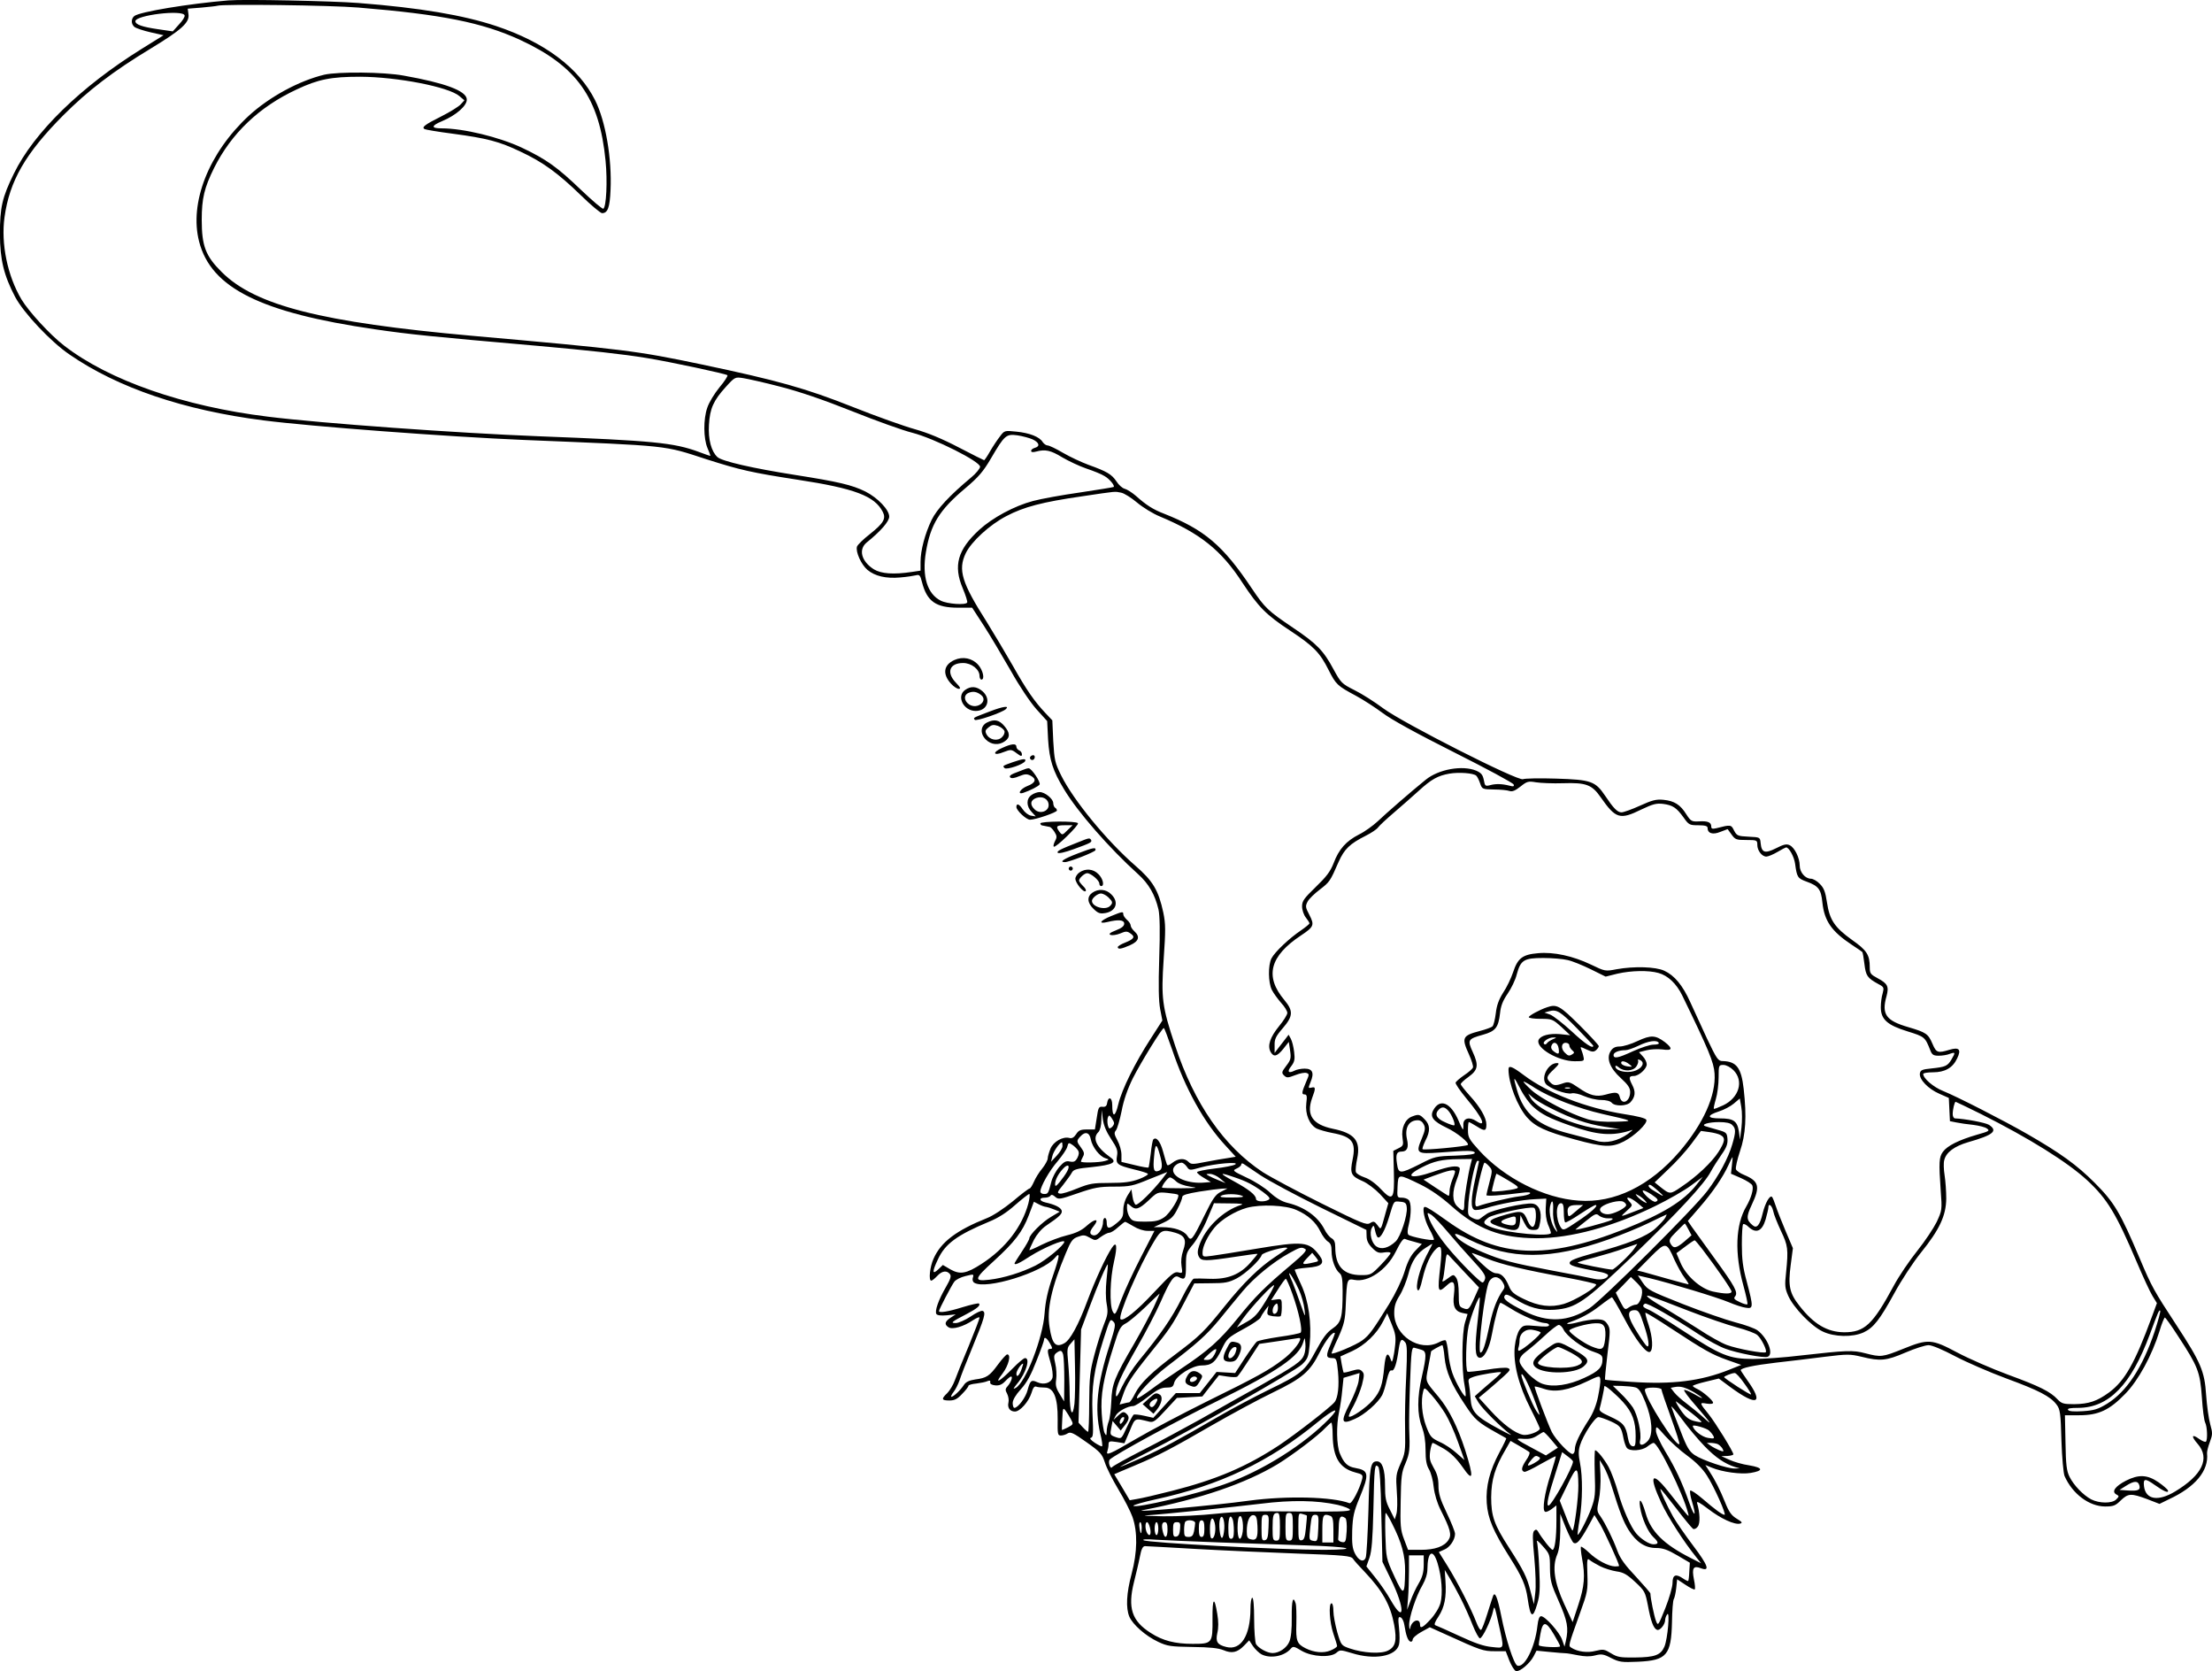 <?xml version="1.0" encoding="UTF-8"?>
<svg xmlns="http://www.w3.org/2000/svg" version="1.0" viewBox="0 0 1200.147 906.431" preserveAspectRatio="xMidYMid meet">
  <g transform="translate(-0.546,906.617) scale(0.1,-0.1)" fill="#000000" stroke="none">
    <path d="M1245 9064 c-216 -18 -483 -62 -511 -85 -18 -15 -18 -43 1 -59 9 -7 48 -20 87 -29 l71 -16 -119 -74 c-331 -206 -584 -453 -693 -676 -64 -130 -76 -184 -76 -330 1 -138 21 -222 83 -340 46 -86 192 -242 295 -312 261 -180 619 -302 1052 -357 256 -33 1003 -89 1410 -106 806 -33 757 -28 994 -105 182 -58 242 -72 495 -111 308 -47 417 -88 461 -174 19 -37 4 -62 -69 -120 -36 -28 -68 -59 -71 -69 -8 -28 23 -97 57 -126 41 -34 101 -48 178 -41 36 3 74 9 86 12 18 5 23 -1 32 -38 27 -104 75 -138 196 -138 l76 0 63 -97 c35 -54 100 -164 146 -244 48 -86 107 -173 140 -210 l58 -64 5 -100 c7 -111 26 -170 86 -269 75 -125 246 -320 402 -461 58 -52 92 -111 111 -192 7 -32 9 -118 4 -263 -5 -154 -3 -233 5 -277 l12 -62 -63 -98 c-86 -133 -156 -274 -176 -356 -17 -72 -33 -74 -33 -4 0 42 -22 49 -28 9 -2 -15 -10 -21 -25 -19 -20 2 -23 -5 -31 -60 l-10 -63 -43 0 c-35 0 -46 -5 -59 -26 -12 -18 -23 -24 -37 -20 -35 9 -86 -20 -102 -58 -8 -20 -15 -43 -15 -53 0 -10 -14 -35 -30 -55 -17 -20 -37 -53 -45 -72 -9 -20 -19 -36 -23 -36 -5 0 -46 -31 -92 -70 -48 -39 -108 -79 -140 -91 -165 -66 -249 -129 -289 -219 -21 -45 -28 -120 -13 -120 5 0 19 11 32 25 26 28 52 32 69 11 9 -11 4 -27 -22 -72 -40 -69 -61 -129 -51 -145 4 -7 25 -10 56 -7 l49 5 -28 -18 c-32 -21 -35 -37 -11 -52 21 -14 82 4 132 38 20 13 36 20 36 14 0 -6 -26 -74 -58 -152 -33 -78 -67 -163 -76 -188 -9 -25 -28 -56 -41 -69 -34 -32 -31 -40 11 -40 29 0 44 8 70 36 19 19 34 39 34 44 0 4 19 10 43 12 23 3 50 8 60 13 13 5 17 3 15 -6 -2 -9 8 -15 27 -17 22 -2 37 4 55 23 13 14 27 25 31 25 11 0 0 -31 -19 -53 -13 -14 -13 -21 -2 -41 7 -14 10 -35 7 -47 -7 -28 8 -49 35 -49 28 0 75 54 90 101 8 28 16 38 26 34 7 -3 28 -5 46 -5 49 0 71 -55 70 -172 -1 -80 0 -88 17 -88 11 0 28 5 38 12 15 9 31 2 101 -48 75 -53 85 -64 100 -110 9 -29 42 -94 73 -146 31 -51 66 -119 77 -150 28 -81 27 -189 -5 -309 -28 -105 -32 -184 -12 -232 19 -43 88 -104 156 -136 51 -24 68 -26 186 -28 94 -1 140 -6 168 -17 46 -20 76 -13 112 24 l28 29 21 -32 c12 -17 33 -37 46 -44 49 -25 125 -10 159 31 12 14 18 13 59 -12 57 -33 157 -38 189 -10 18 16 22 16 82 -2 124 -39 241 -18 257 46 4 14 4 54 0 90 -6 54 -4 63 8 58 9 -3 18 -22 21 -42 9 -57 19 -85 33 -90 6 -2 12 3 12 11 0 9 21 27 46 41 l47 26 91 -41 c184 -84 199 -89 261 -89 l60 0 20 -52 c12 -29 28 -54 36 -56 21 -4 75 42 95 80 l16 31 71 -7 c40 -4 79 -7 87 -7 8 0 38 -5 67 -11 36 -7 64 -8 92 -1 35 9 46 8 88 -14 44 -22 57 -24 145 -20 156 7 181 35 185 215 1 61 5 118 10 125 4 6 10 33 13 59 l5 48 44 -29 c25 -17 48 -28 51 -26 4 2 2 27 -4 55 -12 61 -3 76 38 60 51 -19 39 15 -41 121 -43 57 -93 129 -110 159 -33 58 -75 150 -68 150 2 0 40 -47 84 -104 44 -58 86 -108 92 -112 7 -4 18 1 26 12 14 18 12 75 -4 128 -3 12 15 2 60 -32 69 -53 143 -87 173 -80 15 4 12 9 -18 27 -28 17 -42 36 -63 89 -27 67 -55 123 -89 174 l-18 28 34 -14 c57 -24 159 -38 212 -29 71 12 68 28 -7 41 -36 5 -84 19 -108 30 l-44 20 33 1 c17 1 32 5 32 9 0 14 -97 171 -133 216 -52 64 -52 66 -12 59 21 -3 35 -2 35 5 0 12 -56 61 -87 75 -13 6 -23 13 -23 16 0 3 32 14 71 23 l70 17 62 -46 c147 -108 185 -91 91 39 -18 26 -34 50 -34 52 0 12 71 27 190 41 74 8 194 23 266 32 123 15 137 15 200 0 101 -25 133 -22 238 23 51 22 108 40 125 40 19 0 76 -24 146 -61 63 -33 188 -87 277 -120 174 -64 239 -97 272 -142 19 -25 22 -46 26 -195 3 -92 11 -178 17 -192 43 -97 133 -164 219 -165 46 0 57 4 86 33 41 39 56 39 143 7 l67 -26 51 25 c143 66 217 155 207 249 -1 10 6 37 15 61 15 40 16 49 2 98 -8 29 -18 100 -22 158 -8 128 -29 177 -162 380 -121 185 -133 206 -198 360 -106 250 -138 304 -245 411 -97 97 -186 161 -365 264 -127 73 -383 204 -458 234 -52 21 -107 68 -107 92 0 5 24 9 53 9 65 0 107 24 131 75 24 49 11 63 -42 47 -62 -19 -71 -16 -91 31 -24 56 -34 63 -132 92 -121 35 -146 70 -118 168 14 52 6 68 -46 96 -41 22 -45 27 -45 61 0 67 -16 92 -96 148 -95 68 -122 109 -136 203 -9 59 -17 79 -39 101 -15 16 -37 28 -48 28 -31 0 -61 35 -61 71 0 42 -28 99 -55 111 -17 8 -33 4 -74 -17 -60 -30 -78 -24 -83 28 -3 32 -3 32 -65 35 -59 3 -64 5 -79 33 -16 33 -18 33 -96 13 -22 -5 -28 -3 -28 9 0 23 -18 31 -67 28 -39 -2 -44 1 -68 38 -33 53 -65 73 -124 79 -40 4 -62 -2 -128 -32 -44 -20 -89 -36 -100 -36 -22 0 -44 23 -88 89 -54 80 -76 88 -266 94 -91 3 -172 1 -180 -3 -24 -14 -650 304 -757 383 -48 36 -119 81 -158 100 -69 35 -73 39 -114 114 -53 99 -90 138 -220 225 -136 92 -151 106 -223 213 -156 233 -256 318 -476 405 -60 23 -97 47 -153 97 -21 18 -48 35 -60 38 -13 3 -33 21 -45 40 -26 39 -52 54 -152 90 -38 14 -100 43 -138 65 -37 22 -75 40 -83 40 -8 0 -20 8 -27 18 -17 29 -72 50 -143 57 -65 7 -65 6 -90 -27 -14 -18 -38 -54 -53 -80 -15 -27 -30 -48 -32 -48 -2 0 -64 31 -137 69 -90 47 -167 79 -238 99 -58 16 -210 70 -338 121 -255 101 -404 143 -822 231 -354 74 -411 81 -1245 155 -814 73 -1174 164 -1356 345 -88 87 -109 142 -109 284 0 116 14 174 67 281 94 188 244 331 448 426 117 55 186 69 345 69 200 -1 480 -55 538 -105 l27 -23 -20 -22 c-11 -12 -59 -42 -107 -66 -88 -44 -106 -58 -89 -68 5 -3 74 -15 153 -25 186 -25 252 -42 367 -97 122 -57 203 -116 327 -236 55 -54 108 -98 116 -98 31 0 42 31 46 125 8 172 -27 375 -84 488 -88 175 -273 314 -537 402 -177 59 -413 99 -747 125 -143 11 -621 21 -705 14z m707 -39 c451 -37 670 -81 875 -175 309 -143 431 -315 464 -656 11 -112 4 -249 -12 -260 -5 -3 -60 44 -122 103 -128 123 -189 166 -320 228 -124 58 -317 105 -436 105 -58 0 -57 14 3 39 77 32 138 86 134 120 -5 45 -117 87 -342 127 -107 20 -356 22 -431 5 -137 -33 -298 -120 -410 -223 -217 -201 -324 -472 -269 -683 65 -251 334 -385 954 -475 192 -28 302 -39 885 -90 271 -24 465 -45 590 -66 124 -20 428 -85 437 -93 4 -3 -15 -33 -43 -66 -27 -33 -57 -82 -66 -110 -22 -62 -21 -167 1 -219 9 -21 16 -40 16 -42 0 -2 -29 8 -63 21 -135 50 -247 61 -872 85 -436 17 -1176 70 -1465 106 -459 56 -863 197 -1106 385 -76 58 -193 186 -232 251 -76 128 -112 303 -92 446 27 196 113 346 319 553 134 134 271 239 473 361 168 102 213 142 206 187 l-4 30 75 6 c42 4 81 8 86 10 30 10 612 3 767 -10z m-945 -42 c3 -7 -11 -29 -30 -49 l-34 -38 -82 12 c-83 12 -121 25 -121 43 0 33 257 64 267 32z m3231 -2014 c102 -26 232 -70 390 -133 130 -52 278 -105 327 -117 120 -31 371 -157 368 -185 -1 -10 -23 -37 -50 -59 -115 -96 -184 -170 -213 -229 -36 -75 -60 -165 -60 -227 l0 -48 -47 -7 c-99 -15 -166 -10 -206 14 -68 43 -85 107 -40 145 77 62 123 115 123 141 0 37 -62 102 -129 136 -73 36 -146 53 -381 90 -229 36 -397 74 -422 97 -33 30 -51 96 -46 175 5 88 24 131 91 205 50 55 51 55 96 48 25 -4 115 -24 199 -46z m1370 -286 c36 -17 42 -38 12 -46 -11 -3 -20 -10 -20 -16 0 -8 9 -9 28 -4 48 13 78 7 140 -31 34 -20 93 -48 131 -61 39 -13 84 -31 99 -41 27 -15 57 -52 50 -59 -2 -2 -84 -15 -183 -30 -99 -14 -213 -35 -254 -46 -103 -27 -222 -92 -293 -157 -117 -108 -141 -194 -89 -317 16 -38 27 -73 24 -77 -8 -15 -108 -8 -143 10 -73 36 -103 132 -81 263 25 150 72 228 214 347 71 60 97 90 138 160 75 128 83 135 144 127 27 -4 65 -14 83 -22z m480 -289 c17 -3 56 -28 87 -54 31 -26 86 -60 123 -75 218 -91 334 -183 448 -359 88 -133 128 -174 260 -261 127 -84 161 -119 208 -213 40 -79 48 -86 147 -139 41 -22 107 -65 146 -94 46 -35 184 -111 389 -214 175 -88 320 -166 322 -174 4 -11 -2 -12 -24 -6 -40 10 -74 11 -105 2 -25 -6 -27 -4 -33 29 -6 28 -14 38 -41 50 -75 31 -204 8 -274 -49 -77 -62 -216 -183 -261 -226 -25 -23 -70 -56 -101 -71 -70 -36 -109 -79 -138 -156 -18 -46 -40 -74 -97 -129 -64 -62 -74 -76 -74 -105 0 -19 9 -46 20 -60 11 -14 20 -28 20 -32 0 -4 -21 -21 -47 -39 -61 -41 -141 -116 -159 -151 -19 -37 -18 -131 2 -171 9 -18 32 -49 50 -70 19 -20 34 -45 34 -55 0 -9 -20 -42 -45 -72 -48 -59 -64 -105 -46 -139 17 -30 35 -26 69 16 l30 38 7 -47 c6 -41 4 -51 -21 -83 -25 -33 -26 -38 -12 -52 15 -14 20 -14 62 2 25 10 52 15 61 11 14 -5 14 -9 -1 -43 -26 -61 -28 -73 -11 -73 13 0 15 -9 10 -48 -7 -59 17 -116 56 -137 15 -7 53 -18 85 -24 108 -20 130 -49 110 -145 -15 -74 -9 -89 54 -116 26 -11 68 -43 94 -70 l46 -50 -15 -53 c-27 -98 -24 -93 -44 -66 -16 21 -21 23 -40 11 -19 -12 -44 -2 -262 106 -133 66 -277 143 -321 171 -210 139 -370 369 -475 686 -71 213 -76 257 -62 468 11 158 11 191 -2 254 -26 120 -56 171 -152 254 -154 134 -335 354 -402 489 -34 69 -37 83 -43 187 l-5 112 -36 38 c-60 63 -104 126 -180 261 -40 70 -103 175 -140 235 -135 212 -157 282 -114 372 30 63 130 155 221 202 95 50 195 76 409 107 195 29 176 27 213 20z m1927 -1535 c6 -6 15 -24 21 -42 11 -31 12 -32 75 -33 35 0 73 -4 84 -8 15 -5 31 1 60 24 35 28 42 30 84 23 25 -4 92 -7 148 -5 124 4 156 -8 203 -76 82 -117 104 -124 222 -66 61 29 80 34 116 30 53 -7 73 -20 112 -74 28 -40 33 -42 80 -42 36 0 50 -4 50 -14 0 -30 28 -39 69 -22 l40 15 21 -29 c20 -28 26 -30 81 -30 57 0 59 -1 59 -27 0 -30 25 -63 49 -63 9 0 36 11 60 25 23 14 45 25 47 25 16 0 44 -51 49 -89 10 -74 14 -79 63 -97 64 -23 78 -42 85 -113 11 -101 50 -157 162 -231 28 -18 52 -35 54 -37 3 -2 8 -31 12 -65 8 -65 15 -76 77 -110 29 -15 30 -19 22 -50 -6 -18 -10 -52 -10 -75 0 -66 35 -97 145 -131 93 -29 95 -30 124 -104 9 -23 17 -28 45 -28 19 0 46 4 60 10 31 11 32 8 9 -31 -21 -35 -32 -40 -108 -48 -51 -5 -60 -9 -63 -27 -5 -32 45 -84 105 -110 l52 -23 3 -63 3 -63 35 -7 c19 -4 60 -10 91 -13 31 -4 65 -12 75 -20 17 -12 11 -15 -56 -34 -96 -28 -159 -59 -183 -92 -21 -29 -23 -56 -12 -211 8 -104 7 -107 -22 -170 -17 -34 -64 -105 -105 -156 -41 -51 -99 -136 -128 -190 -114 -211 -158 -252 -269 -252 -91 1 -164 43 -242 143 -54 68 -63 108 -48 221 l12 92 -40 94 c-22 52 -46 113 -53 135 -7 22 -16 44 -20 49 -12 12 -37 -32 -51 -89 -15 -64 -32 -84 -54 -65 -35 29 -36 46 -5 112 47 99 39 128 -43 162 -20 8 -40 22 -43 30 -3 9 7 53 22 98 31 90 37 188 20 338 -13 115 -39 149 -114 151 -25 0 -32 11 -85 122 -31 67 -72 156 -91 198 -41 91 -86 145 -141 170 -47 22 -165 25 -259 8 -61 -12 -63 -11 -138 25 -98 47 -203 70 -288 62 -84 -7 -110 -27 -135 -103 -11 -33 -35 -83 -54 -111 -24 -38 -35 -69 -40 -112 -4 -33 -12 -65 -18 -71 -5 -5 -37 -17 -69 -25 -95 -25 -100 -36 -58 -128 14 -31 24 -63 21 -70 -3 -8 -25 -27 -48 -42 -23 -16 -44 -34 -46 -40 -2 -6 24 -44 57 -84 89 -106 114 -163 56 -125 -37 25 -71 17 -71 -17 1 -16 -1 -28 -2 -28 -2 0 -13 21 -24 48 -43 99 -102 123 -138 55 -18 -35 1 -59 72 -93 58 -27 127 -84 116 -94 -8 -8 -239 -30 -245 -23 -3 3 4 23 15 46 28 53 26 86 -4 116 -27 28 -33 29 -69 15 -37 -14 -59 -63 -51 -116 6 -39 4 -43 -22 -56 l-28 -14 3 -115 c4 -149 -5 -162 -72 -91 -28 30 -62 54 -87 62 -23 8 -44 20 -47 29 -3 8 0 41 7 73 20 97 -14 138 -133 162 -109 23 -144 74 -112 165 21 56 20 64 -3 58 -18 -4 -18 -3 -5 30 21 50 11 73 -32 73 -20 0 -44 -5 -55 -11 -33 -17 -42 -5 -18 24 18 24 21 37 16 77 -3 27 -11 59 -18 72 l-12 22 -16 -21 c-9 -11 -26 -33 -38 -49 l-22 -29 0 41 c-1 34 6 49 44 93 57 66 58 94 9 153 -108 128 -80 238 91 351 69 46 73 56 45 110 -22 42 -23 48 -10 73 8 15 38 44 66 65 53 41 56 44 102 150 32 71 60 98 149 143 28 14 58 34 65 44 7 10 47 47 88 82 41 35 101 88 133 117 69 63 104 82 166 93 52 9 131 3 146 -11z m495 -1000 c25 -5 81 -28 126 -50 l81 -40 64 16 c75 17 168 19 222 4 52 -14 98 -58 129 -121 145 -298 172 -363 176 -425 8 -119 -61 -272 -190 -423 -160 -186 -354 -281 -548 -266 -187 13 -401 121 -539 272 -55 61 -61 71 -61 110 0 24 2 44 5 44 3 0 23 -11 44 -24 42 -27 51 -25 51 11 0 36 -33 94 -90 156 -27 30 -50 59 -49 63 0 5 19 23 42 39 52 38 56 63 23 135 -30 65 -27 71 56 94 68 19 83 39 92 116 4 40 15 68 41 106 20 29 43 76 50 106 21 77 39 88 144 88 47 0 106 -5 131 -11z m-2146 -483 c72 -215 173 -397 291 -524 l55 -60 -42 -7 c-24 -3 -78 -13 -121 -21 -70 -14 -79 -14 -93 0 -21 22 -56 20 -88 -5 -20 -15 -27 -17 -30 -7 -3 7 -12 39 -21 71 -15 53 -36 79 -52 63 -4 -4 -10 -38 -14 -77 -5 -39 -10 -73 -12 -75 -2 -3 -36 3 -76 13 l-71 17 0 39 c0 22 -10 56 -22 78 -17 32 -19 41 -8 54 7 8 21 56 31 105 11 60 33 121 61 178 43 85 158 272 168 272 3 0 22 -51 44 -114z m3047 -115 c57 -58 30 -149 -56 -190 -26 -12 -49 -21 -51 -19 -2 2 3 26 11 53 8 26 15 79 15 117 0 66 1 68 26 68 15 0 38 -12 55 -29z m43 -311 l-8 -65 -6 44 c-9 57 -29 71 -103 71 -71 0 -73 16 -5 38 26 8 62 27 80 42 l33 28 8 -46 c5 -26 5 -76 1 -112z m1299 74 c261 -131 470 -261 577 -360 109 -101 157 -181 269 -444 34 -80 72 -162 85 -183 l24 -39 -28 -76 c-91 -248 -146 -345 -231 -408 -66 -48 -110 -63 -190 -64 -58 0 -68 3 -90 26 -39 42 -97 71 -269 134 -89 33 -213 87 -275 120 -139 74 -158 75 -294 20 -112 -45 -120 -46 -205 -24 -68 18 -101 16 -351 -12 -88 -11 -205 -19 -260 -19 -128 1 -171 18 -381 155 -85 56 -169 107 -185 113 -30 12 -36 21 -19 32 11 7 149 -72 292 -166 48 -32 113 -67 144 -78 63 -24 210 -52 230 -44 35 13 0 103 -56 144 -14 10 -68 30 -120 43 -52 14 -180 58 -284 99 -177 70 -191 77 -217 115 l-27 40 61 -14 c109 -26 371 -105 432 -131 33 -14 75 -28 93 -30 41 -7 41 4 5 140 -22 80 -27 124 -27 204 0 57 3 106 7 109 4 4 18 -3 31 -16 40 -36 72 -22 91 42 8 28 15 58 15 65 0 26 19 12 26 -19 3 -18 23 -67 42 -108 38 -80 41 -98 28 -226 -8 -71 -6 -86 12 -127 29 -64 125 -164 187 -193 63 -30 161 -32 221 -5 54 25 88 68 168 214 37 68 101 166 143 218 102 126 137 202 138 294 0 39 -4 96 -9 127 -5 31 -6 67 -2 81 10 43 55 76 130 98 137 39 163 61 113 94 -19 12 -131 33 -184 35 -7 0 -13 10 -13 23 0 25 10 67 16 67 2 0 64 -30 137 -66z m-2890 18 c18 -19 40 -72 33 -79 -2 -3 -25 4 -50 16 -47 20 -59 44 -34 69 17 17 32 15 51 -6z m-1829 -154 c32 -48 37 -63 32 -91 -8 -44 1 -51 89 -73 39 -9 74 -20 78 -24 5 -4 -16 -17 -47 -29 -44 -16 -80 -21 -159 -21 -91 0 -110 -3 -177 -30 -41 -17 -83 -30 -93 -28 -18 3 -16 8 17 48 19 25 41 54 47 66 9 17 26 22 110 30 111 12 138 26 100 52 -77 55 -101 104 -66 138 9 9 16 36 16 67 l2 52 6 -50 c5 -34 19 -68 45 -107z m16 86 c0 -6 -6 -17 -14 -23 -11 -9 -15 -7 -20 13 -3 13 -3 32 0 40 6 15 8 15 20 -1 7 -10 14 -23 14 -29z m1681 -8 c9 -18 6 -33 -11 -74 -35 -82 -29 -86 98 -77 155 12 185 11 189 -1 3 -8 -29 -13 -105 -16 -106 -3 -113 -5 -193 -46 -108 -54 -116 -54 -124 2 -8 50 -2 66 24 66 31 0 41 21 30 68 -13 61 10 102 59 102 14 0 26 -9 33 -24z m1673 -2 c20 -19 20 -37 0 -105 -21 -73 -73 -170 -135 -252 -72 -96 -571 -592 -640 -637 -115 -74 -227 -79 -352 -16 -92 46 -119 67 -108 84 6 11 19 7 56 -17 74 -47 137 -64 214 -59 117 9 162 40 424 291 251 242 390 392 425 459 13 24 39 65 58 92 27 38 34 58 32 85 -3 33 -6 36 -53 49 -27 8 -57 16 -65 19 -30 9 14 23 72 23 38 0 62 -5 72 -16z m-64 -54 c28 -15 25 -35 -11 -92 -36 -56 -117 -133 -201 -189 -61 -42 -62 -42 -114 -1 l-31 25 74 71 c41 38 98 101 126 139 l51 69 44 -6 c23 -3 52 -10 62 -16z m-3416 -25 c8 -40 47 -91 79 -101 22 -7 22 -8 -3 -15 -30 -9 -130 -11 -130 -3 0 3 5 15 11 26 9 16 7 26 -10 49 -25 34 -26 37 -4 61 26 29 50 23 57 -17z m-154 -35 c0 -11 -14 -34 -31 -52 l-31 -33 7 30 c5 25 40 75 52 75 2 0 3 -9 3 -20z m84 -23 c7 -11 6 -23 -3 -41 -11 -20 -19 -24 -41 -20 -21 5 -32 -1 -58 -30 -17 -20 -36 -55 -42 -78 -17 -66 -18 -68 -40 -68 -11 0 -20 6 -20 13 0 27 50 115 94 165 25 30 49 65 52 78 6 23 8 24 27 11 12 -8 25 -21 31 -30z m444 -23 c16 -57 15 -81 -5 -88 -27 -11 -33 6 -26 77 6 73 13 75 31 11z m3104 -59 l-5 -45 55 -24 c31 -14 58 -31 61 -40 8 -19 -7 -69 -32 -112 -60 -101 -65 -256 -16 -433 14 -51 24 -96 21 -99 -4 -3 -22 2 -42 12 -28 13 -34 19 -25 30 18 21 1 53 -112 208 -57 79 -113 156 -124 172 l-20 30 64 74 c70 80 127 164 157 230 10 23 20 42 21 42 2 0 0 -20 -3 -45z m-1417 8 c-15 -57 -34 -179 -35 -215 0 -44 -5 -46 -37 -16 -29 27 -30 79 -3 148 11 28 18 56 15 61 -11 16 -56 10 -145 -21 -123 -42 -160 -26 -59 25 64 33 108 43 198 44 l73 1 -7 -27z m45 14 c0 -2 -9 -43 -20 -93 -24 -108 -26 -162 -5 -170 8 -3 36 1 62 9 70 23 199 46 268 49 l60 3 -3 -51 c-2 -31 3 -66 12 -89 9 -20 16 -41 16 -46 0 -23 -237 -1 -318 29 -52 19 -55 29 -21 54 26 19 224 62 247 53 17 -6 13 -97 -6 -103 -7 -2 -19 11 -27 30 -23 57 -32 60 -116 37 -113 -32 -115 -44 -13 -74 65 -20 82 -13 86 33 l3 37 20 -40 c17 -33 25 -40 50 -40 27 0 30 4 37 44 10 56 -7 95 -43 99 -41 5 -218 -35 -246 -55 -14 -10 -32 -22 -39 -28 -8 -6 -22 -4 -40 5 -26 14 -26 16 -21 86 8 88 37 224 49 224 4 0 8 -1 8 -3z m-1586 -28 c15 -22 15 -22 76 -5 75 21 214 33 187 16 -10 -6 -60 -16 -112 -22 -52 -6 -95 -15 -95 -20 0 -5 17 -19 38 -31 l37 -22 -35 -3 c-85 -8 -170 26 -170 68 0 19 24 39 47 40 6 0 19 -10 27 -21z m401 -48 c44 -29 191 -108 327 -175 l247 -121 1 -33 c0 -24 9 -43 30 -64 26 -26 36 -30 65 -25 20 3 35 2 35 -4 0 -5 -24 -34 -53 -64 -51 -53 -55 -55 -106 -55 -97 0 -141 48 -141 152 0 27 -6 40 -20 48 -11 6 -29 28 -39 49 -35 68 -107 120 -197 142 -34 8 -64 26 -97 56 -26 25 -84 62 -128 82 -76 36 -78 38 -54 49 14 6 25 16 25 22 0 6 5 8 13 3 6 -4 48 -32 92 -62z m1240 49 c18 -20 18 -24 2 -85 -9 -35 -17 -67 -17 -71 0 -7 79 -2 189 12 36 5 52 4 48 -3 -4 -6 -30 -13 -59 -16 -51 -6 -183 -38 -220 -52 -15 -6 -18 -2 -18 20 0 36 42 215 50 215 4 0 15 -9 25 -20z m-2290 -28 c-8 -15 -26 -40 -40 -57 -20 -24 -25 -26 -25 -12 0 23 16 55 43 84 26 29 41 19 22 -15z m2105 -1 c0 -5 -7 -25 -15 -44 -8 -20 -15 -48 -15 -62 0 -14 -2 -25 -5 -25 -2 0 -34 20 -70 44 l-66 44 53 20 c83 31 118 38 118 23z m-1591 -42 c-56 -70 -129 -141 -142 -137 -6 3 -14 22 -17 44 l-6 39 -22 -35 c-13 -22 -22 -51 -22 -77 0 -36 -5 -46 -37 -72 -40 -33 -53 -32 -53 5 0 13 -4 24 -10 24 -5 0 -10 -9 -10 -21 0 -41 -32 -82 -57 -72 -18 7 -16 21 8 51 31 40 5 39 -39 0 -27 -25 -58 -40 -107 -52 -38 -9 -100 -33 -137 -51 -37 -19 -68 -32 -68 -29 0 2 11 27 25 55 16 30 41 60 66 77 74 50 91 66 84 84 -7 16 -37 31 -87 42 -35 8 -37 26 -4 26 14 0 28 5 31 11 5 7 13 5 25 -6 18 -16 25 -15 123 19 90 31 116 36 198 36 86 0 102 4 189 40 52 21 97 39 98 39 2 1 -11 -17 -29 -40z m316 5 l30 -25 -37 15 c-21 8 -46 20 -55 25 -16 9 -15 10 7 10 14 0 39 -11 55 -25z m77 7 c68 -23 101 -40 157 -81 33 -25 40 -34 30 -41 -22 -14 -69 -11 -69 4 0 21 -39 52 -120 96 -82 45 -82 51 2 22z m1488 -18 c50 -30 59 -38 44 -43 -27 -10 -134 -21 -134 -15 0 12 22 95 25 95 2 0 31 -17 65 -37z m-475 -23 c52 -26 109 -65 165 -115 143 -127 268 -174 463 -175 184 0 413 62 642 174 72 35 159 85 194 111 l65 48 -34 -43 c-69 -88 -182 -157 -387 -239 -429 -170 -685 -159 -966 43 -77 55 -110 76 -121 76 -17 0 -2 -72 24 -119 17 -30 28 -57 25 -59 -8 -8 -127 16 -138 27 -6 6 -6 26 2 55 14 58 14 119 -1 134 -7 7 -23 12 -37 12 -25 0 -26 1 -23 60 4 71 1 71 127 10z m-1329 19 c13 -13 44 -24 76 -29 47 -7 41 -8 -49 -9 -57 0 -103 1 -103 4 0 13 33 55 43 55 6 0 21 -9 33 -21z m2619 -55 c37 -33 30 -32 -32 7 -22 13 -31 29 -15 29 4 0 25 -16 47 -36z m-2375 -2 c-29 -14 -44 -35 -90 -129 -67 -136 -72 -142 -93 -109 -19 28 -71 46 -137 46 l-45 0 52 24 c43 20 56 33 77 75 15 28 26 57 26 65 0 10 26 18 93 29 50 8 106 15 122 16 l30 1 -35 -18z m2335 -14 c37 -25 42 -33 23 -40 -7 -3 -28 10 -47 28 -39 39 -27 44 24 12z m-2568 -2 c12 -12 -44 -102 -76 -123 -27 -18 -48 -23 -102 -23 -59 0 -70 3 -83 22 -9 12 -16 36 -16 52 0 28 1 28 18 13 28 -26 46 -21 99 28 47 45 49 46 102 41 29 -3 55 -7 58 -10z m-812 -47 c-34 -127 -124 -244 -254 -328 -83 -54 -117 -59 -169 -30 l-41 24 -25 -24 c-33 -31 -34 -13 -2 54 39 85 104 132 276 204 52 21 97 50 143 91 38 33 72 60 77 60 4 0 2 -23 -5 -51z m1160 41 c14 -6 -4 -9 -55 -9 -52 -1 -70 2 -60 9 18 12 88 12 115 0z m2186 -26 c13 -16 12 -16 -7 -6 -11 6 -27 19 -35 28 -13 16 -12 16 7 6 11 -6 27 -19 35 -28z m-42 -12 l33 -28 -57 -22 c-72 -28 -72 -28 -33 7 32 29 33 29 14 50 -29 32 2 26 43 -7z m-61 -14 c-6 -17 -70 -48 -99 -48 -35 0 -55 23 -34 40 25 21 98 39 118 28 10 -5 17 -14 15 -20z m-3146 -8 c7 -1 26 -7 43 -14 l30 -12 -47 -28 c-48 -28 -118 -98 -118 -117 0 -6 -18 -38 -40 -71 -22 -33 -40 -62 -40 -64 0 -12 26 0 87 40 70 44 183 92 183 77 0 -18 -100 -101 -156 -129 -76 -38 -173 -68 -251 -77 -86 -10 -83 4 24 101 114 104 156 159 190 248 l28 74 27 -14 c15 -8 33 -14 40 -14z m1956 -3 c5 -42 -34 -159 -60 -184 -38 -36 -77 -46 -104 -28 -27 17 -41 74 -25 102 9 16 11 14 17 -15 4 -18 10 -35 15 -37 13 -9 39 37 61 110 27 90 24 87 61 83 27 -2 33 -8 35 -31z m794 -15 c-2 -29 3 -65 12 -88 14 -33 14 -36 1 -19 -22 28 -37 92 -30 126 10 46 20 34 17 -19z m-1692 29 c-98 -30 -198 -127 -229 -223 -9 -27 -9 -42 -1 -58 13 -25 35 -25 195 -1 66 10 121 18 123 16 1 -1 -16 -22 -38 -47 -56 -64 -122 -91 -219 -88 -42 2 -82 2 -88 1 -7 0 -37 -49 -67 -109 -52 -104 -111 -190 -232 -337 -31 -38 -72 -101 -91 -140 -25 -54 -33 -63 -33 -42 0 42 26 100 116 258 46 80 102 188 125 240 55 125 75 152 99 139 35 -19 40 -12 40 61 0 67 2 73 39 117 21 26 56 86 76 135 l37 87 87 -1 c56 0 77 -3 61 -8z m1750 -40 c0 -28 3 -52 8 -55 4 -2 40 18 80 45 41 27 78 49 84 49 20 0 -25 -41 -101 -91 -68 -46 -75 -48 -86 -32 -30 44 -30 133 0 133 11 0 15 -13 15 -49z m-1450 12 c62 -27 105 -66 129 -116 11 -23 30 -48 41 -55 15 -9 20 -23 20 -52 0 -46 19 -99 43 -119 13 -10 17 -31 17 -96 0 -146 -7 -172 -55 -205 -31 -21 -53 -51 -90 -120 -58 -109 -80 -127 -260 -214 -71 -35 -191 -98 -265 -141 -227 -132 -306 -174 -420 -226 -61 -27 -113 -49 -117 -49 -4 0 62 35 147 78 246 125 802 441 840 478 31 30 35 41 41 106 12 117 -6 240 -46 326 -19 40 -34 76 -35 80 0 4 30 9 66 12 82 6 100 24 68 67 -57 76 -85 79 -349 35 -99 -17 -204 -33 -232 -37 -52 -7 -53 -7 -53 19 0 32 29 91 65 134 36 43 111 89 175 107 75 20 211 15 270 -12z m1515 -7 c-36 -31 -40 -33 -43 -14 -6 36 6 48 45 48 l38 0 -40 -34z m-693 -114 c36 -43 97 -112 136 -154 54 -58 69 -81 65 -97 -3 -12 -9 -21 -14 -21 -13 0 -126 114 -187 188 -54 65 -95 131 -107 170 -7 23 -6 23 18 8 13 -9 53 -51 89 -94z m870 76 c25 1 29 -1 17 -9 -23 -12 -203 -60 -195 -51 4 4 31 26 59 48 47 38 54 40 69 26 10 -8 33 -15 50 -14z m309 4 c-5 -10 -29 -36 -53 -58 -49 -45 -149 -85 -344 -137 -86 -24 -120 -37 -122 -49 -3 -16 24 -24 176 -53 17 -4 32 -11 32 -15 0 -19 -37 -29 -76 -20 -21 5 -124 26 -229 45 -217 41 -270 55 -377 100 -83 35 -133 67 -147 93 -6 12 18 4 77 -26 224 -110 440 -110 756 2 68 24 166 64 217 89 52 25 95 46 97 46 1 1 -2 -7 -7 -17z m-811 -17 c0 -26 -13 -31 -57 -19 -32 9 -29 19 10 32 46 15 47 14 47 -13z m-2075 -30 c24 -15 55 -25 77 -25 l37 0 -73 -142 c-41 -79 -89 -183 -107 -231 -31 -83 -34 -87 -46 -65 -19 35 -15 180 7 273 19 83 14 113 -12 73 -33 -50 -88 -169 -133 -288 -48 -130 -94 -214 -126 -230 -46 -25 -65 -4 -79 87 -16 96 10 216 89 404 27 65 36 77 65 87 29 11 38 10 64 -5 30 -17 32 -17 61 5 17 12 37 22 45 22 9 0 30 13 48 30 18 16 35 29 38 29 3 0 23 -11 45 -24z m3011 -17 l17 -32 -38 -33 c-45 -38 -60 -41 -76 -12 -10 19 -6 27 32 65 24 24 44 44 46 44 1 0 10 -14 19 -32z m-2784 -18 c52 -15 63 -39 43 -96 -10 -29 -13 -59 -9 -85 6 -39 6 -40 -18 -34 -21 5 -38 -9 -130 -107 -96 -103 -168 -161 -183 -147 -16 17 100 286 182 422 37 62 47 66 115 47z m1296 -49 l42 -12 -35 -36 c-25 -26 -42 -58 -59 -114 -14 -46 -48 -117 -84 -176 -90 -145 -107 -168 -144 -196 -34 -26 -168 -82 -168 -71 0 4 16 43 37 87 31 71 37 93 40 177 6 140 7 142 48 134 74 -14 173 54 222 151 29 58 43 76 52 71 3 -2 25 -9 49 -15z m1565 -42 c79 -104 157 -217 157 -228 0 -14 -35 -14 -101 0 -67 15 -147 86 -177 159 l-21 49 47 35 c26 20 49 35 52 35 3 0 22 -23 43 -50z m-1498 -33 c-37 -72 -63 -172 -47 -188 6 -6 15 16 25 61 18 78 45 137 75 164 28 26 33 5 22 -95 -16 -141 -14 -149 36 -103 35 33 46 18 38 -51 -8 -62 5 -90 45 -99 l29 -6 -14 -46 c-17 -56 -19 -254 -3 -337 6 -32 8 -60 6 -63 -7 -7 -54 75 -72 127 -9 25 -19 73 -22 108 -3 34 -10 65 -14 68 -5 3 -22 -2 -38 -11 -104 -53 -241 37 -241 159 0 37 7 60 29 95 16 25 37 77 47 114 18 73 48 117 99 148 16 11 31 19 32 19 1 0 -13 -29 -32 -64z m1126 36 c-22 -32 -107 -112 -118 -112 -24 0 -192 34 -188 38 3 3 44 16 92 28 49 13 120 34 158 48 39 13 71 25 73 25 2 1 -6 -12 -17 -27z m220 -60 c16 -34 40 -78 55 -97 14 -19 24 -35 20 -35 -3 0 -52 13 -109 29 -56 16 -117 33 -135 38 l-34 8 72 73 c84 84 87 84 131 -16z m-2101 64 c0 -2 -30 -23 -66 -47 -84 -55 -169 -137 -275 -269 -108 -135 -135 -161 -260 -255 -135 -101 -195 -159 -225 -217 -13 -27 -28 -48 -32 -48 -4 0 -17 -3 -29 -6 l-23 -6 17 48 c21 64 46 102 145 226 112 138 124 156 188 278 l55 105 90 1 c77 0 97 4 140 26 48 25 127 99 136 127 5 15 139 51 139 37z m98 -5 c10 -6 -10 -28 -74 -82 -143 -120 -200 -176 -295 -295 -96 -118 -157 -173 -309 -274 -52 -34 -126 -85 -163 -113 -37 -27 -70 -48 -72 -45 -12 11 82 111 160 171 163 124 216 171 287 257 38 47 95 116 126 153 62 74 165 158 252 206 59 33 68 35 88 22z m46 -72 c-65 -15 -70 -12 -38 22 l29 30 19 -23 c18 -23 18 -23 -10 -29z m824 -60 l72 -76 -25 -56 c-30 -66 -33 -67 -62 -56 -21 8 -23 15 -23 77 0 43 -5 75 -14 88 -14 19 -15 19 -47 -5 -24 -18 -31 -20 -26 -7 4 9 9 46 13 82 7 62 8 65 24 47 9 -10 49 -52 88 -94z m117 80 c81 -32 194 -59 438 -104 81 -15 149 -31 152 -35 8 -14 -116 -89 -174 -106 -71 -21 -138 -13 -219 27 -52 25 -67 38 -79 68 -21 50 -42 71 -70 71 -16 0 -44 19 -81 55 -32 30 -54 55 -50 55 3 0 41 -14 83 -31z m-2357 -93 c-29 -84 -40 -138 -45 -203 -9 -133 -103 -376 -157 -405 -16 -9 -14 -4 8 23 48 57 73 139 43 139 -7 0 -37 -25 -67 -56 -73 -74 -103 -89 -56 -29 34 45 49 105 26 105 -5 0 -28 -25 -50 -55 -46 -63 -62 -73 -124 -81 -32 -5 -50 -13 -61 -30 -19 -29 -56 -64 -68 -64 -4 0 1 12 12 26 11 14 25 42 32 62 6 20 37 100 69 177 68 165 76 193 57 201 -8 3 -37 -11 -66 -31 -29 -19 -65 -35 -80 -35 -31 0 -24 6 61 50 55 29 75 46 65 56 -3 3 -43 -6 -89 -20 -80 -25 -128 -32 -128 -21 0 9 68 139 83 159 8 11 35 25 61 31 44 11 46 11 40 -8 -4 -11 -1 -23 7 -28 63 -40 372 56 438 135 29 35 27 11 -11 -98z m291 -21 c-5 -49 -5 -100 1 -132 8 -45 6 -59 -16 -113 -13 -33 -36 -106 -51 -163 -24 -90 -27 -121 -28 -259 0 -87 -3 -158 -6 -158 -3 0 -16 11 -29 25 l-23 25 7 252 7 253 45 120 c47 126 95 237 100 233 1 -2 -2 -39 -7 -83z m1045 -57 c13 -29 26 -75 29 -103 6 -48 5 -47 -22 30 -15 44 -35 97 -44 119 -10 21 -17 41 -17 44 0 13 32 -40 54 -90z m1103 46 c13 -21 14 -30 5 -43 -33 -46 -55 -102 -73 -184 -25 -118 -38 -157 -51 -157 -18 0 25 353 48 387 19 30 50 29 71 -3z m754 -35 c13 -24 -8 -89 -29 -89 -10 0 -27 -7 -39 -15 -21 -15 -23 -14 -47 32 l-24 48 41 42 41 43 24 -23 c13 -12 28 -29 33 -38z m-1893 -32 c34 -95 56 -197 44 -209 -4 -4 -57 -15 -117 -23 -60 -9 -114 -20 -121 -26 -6 -5 -36 -46 -65 -90 l-52 -80 -51 3 -50 3 -45 -57 -46 -58 -65 0 -65 0 -61 -67 -61 -67 -49 11 c-27 6 -53 9 -58 6 -4 -3 -21 -34 -37 -69 -29 -63 -29 -63 -59 -53 -33 12 -33 12 -24 57 l6 31 22 -26 22 -26 22 28 c26 33 27 48 7 65 -13 11 -20 9 -42 -11 l-26 -24 12 23 c12 23 65 52 96 52 8 0 44 22 79 50 50 39 72 50 100 50 30 0 37 4 42 26 10 38 98 94 149 94 54 0 75 17 109 88 27 57 33 63 117 109 49 26 91 55 94 63 3 8 14 26 24 39 l19 25 -5 -26 c-4 -23 -1 -26 29 -31 18 -2 36 -3 41 0 4 2 7 25 7 50 0 44 -1 45 -29 41 l-29 -4 37 58 c20 32 39 58 43 58 3 0 20 -37 36 -83z m-146 -39 c-42 -68 -60 -88 -103 -112 l-53 -30 34 49 c43 60 161 187 168 180 3 -2 -18 -42 -46 -87z m-606 -30 c-19 -40 -66 -129 -106 -198 -108 -185 -122 -221 -125 -315 -2 -44 -8 -93 -14 -108 -6 -16 -11 -40 -11 -55 -1 -24 -2 -25 -11 -9 -6 10 -13 57 -16 105 -7 103 9 191 63 361 31 101 39 114 67 129 18 9 66 50 107 89 41 40 76 73 77 73 1 0 -13 -33 -31 -72z m2897 -20 c98 -38 219 -79 268 -92 49 -13 98 -31 109 -41 23 -20 54 -84 46 -93 -10 -9 -154 18 -211 39 -28 10 -98 49 -155 87 -58 37 -142 89 -187 116 -86 50 -114 74 -72 61 13 -4 104 -39 202 -77z m-1140 -53 c-17 -147 -15 -199 9 -203 25 -5 54 49 68 127 15 84 39 171 47 171 3 0 28 -14 55 -31 59 -38 154 -78 186 -79 12 0 22 -5 22 -11 0 -9 -20 -10 -69 -5 -66 6 -71 5 -90 -19 -12 -17 -22 -50 -27 -92 -9 -91 20 -209 86 -338 28 -55 50 -103 50 -107 0 -16 -64 -40 -92 -34 -44 9 -109 58 -177 133 l-62 68 48 40 c26 22 66 57 88 77 35 32 38 37 21 44 -10 4 -61 0 -114 -9 -53 -8 -100 -13 -104 -11 -13 8 -9 185 6 249 15 61 54 161 60 154 2 -2 -3 -58 -11 -124z m793 14 c63 -120 123 -197 142 -185 18 11 14 80 -8 147 -12 34 -19 63 -17 65 2 2 65 -36 139 -85 186 -122 221 -141 307 -172 l74 -26 -65 -26 c-155 -62 -309 -81 -532 -66 -77 5 -141 10 -142 12 -2 1 4 64 13 139 16 128 16 137 0 162 -14 21 -25 26 -60 26 -23 0 -67 -7 -97 -15 -51 -14 -84 -13 -44 1 59 21 106 46 159 87 33 26 63 46 66 47 3 0 33 -50 65 -111z m-1880 35 c-3 -8 -10 -14 -16 -14 -14 0 -13 33 3 49 10 10 13 9 15 -4 2 -9 1 -23 -2 -31z m1988 -72 c27 -79 33 -128 17 -117 -6 3 -31 39 -56 80 -51 81 -54 115 -10 115 20 0 27 -10 49 -78z m2772 -37 c-66 -197 -152 -327 -259 -393 -48 -29 -69 -36 -131 -40 -48 -3 -76 -1 -80 7 -5 8 12 11 56 11 165 1 286 125 387 397 47 127 51 136 57 130 3 -3 -11 -53 -30 -112z m-4121 -75 c-3 -30 -9 -64 -12 -75 -6 -19 -6 -19 -14 3 -15 39 -26 24 -33 -45 -9 -98 -21 -134 -62 -181 -35 -41 -120 -99 -130 -89 -3 3 8 29 25 58 16 30 37 81 46 114 13 52 13 61 0 74 -12 12 -21 12 -56 2 -22 -7 -42 -11 -44 -9 -1 2 -6 22 -10 45 l-7 42 64 29 c69 32 133 93 168 162 l22 43 24 -59 c20 -48 24 -69 19 -114z m4248 49 c108 -165 119 -193 129 -331 4 -65 12 -127 18 -138 11 -21 14 -93 4 -103 -4 -4 -20 3 -36 14 -41 30 -46 16 -9 -26 69 -79 25 -170 -123 -259 -92 -55 -159 -44 -168 29 -5 43 6 44 58 7 48 -34 77 -47 72 -30 -3 7 -26 27 -52 45 -60 41 -107 43 -176 8 -58 -30 -79 -59 -53 -74 17 -9 17 -11 0 -28 -22 -22 -91 -22 -136 1 -43 23 -94 76 -117 122 -16 32 -20 65 -22 187 l-3 147 78 0 c105 0 164 28 250 117 71 73 144 207 185 339 12 41 26 74 29 74 4 0 36 -45 72 -101z m-5797 -48 c-68 -210 -82 -346 -51 -480 9 -35 13 -66 10 -69 -2 -3 -20 6 -40 19 -22 15 -30 25 -20 27 12 3 13 24 8 130 -6 145 8 241 59 402 37 116 37 115 55 97 13 -13 10 -28 -21 -126z m2684 99 c6 -12 8 -40 4 -70 -7 -56 -17 -60 -75 -36 -41 17 -119 73 -119 85 0 12 97 39 142 40 28 1 40 -4 48 -19z m-222 -14 c16 -36 104 -102 162 -121 42 -14 50 -21 50 -41 0 -44 -20 -65 -98 -101 -85 -40 -169 -52 -226 -33 -47 15 -126 94 -126 125 0 16 12 33 38 52 20 15 65 53 99 85 34 32 68 58 76 58 7 0 19 -11 25 -24z m-124 -16 c8 -8 -100 -100 -118 -100 -4 0 -5 7 -2 16 3 9 6 27 6 40 0 38 33 65 72 57 18 -3 37 -9 42 -13z m-1139 -65 c-27 -62 -26 -75 9 -75 22 0 24 -5 31 -74 7 -77 0 -142 -19 -165 -21 -27 -211 -174 -301 -234 -176 -116 -340 -186 -580 -247 -82 -21 -168 -41 -190 -44 l-40 -7 -42 71 -42 70 32 14 c18 7 61 26 97 41 105 44 193 90 400 210 108 62 258 143 333 179 159 77 200 112 253 218 31 63 71 114 82 104 1 -2 -9 -29 -23 -61z m-1523 5 c14 -25 15 -30 3 -30 -19 0 -19 -9 1 -77 9 -30 13 -65 10 -79 -8 -29 -47 -41 -82 -25 -33 15 -39 10 -53 -42 -10 -40 -52 -97 -72 -97 -5 0 -9 12 -9 26 0 17 16 44 44 75 33 36 56 79 85 154 23 57 41 108 41 114 0 20 15 11 32 -19z m1358 24 c0 -20 -47 -77 -93 -111 -74 -57 -140 -94 -417 -230 -135 -67 -307 -158 -382 -202 -141 -83 -165 -93 -154 -65 3 9 6 25 6 35 0 18 5 20 43 14 l43 -7 29 67 c30 73 25 70 107 50 21 -5 34 4 87 62 l62 67 69 4 69 4 45 58 45 57 45 -7 c25 -4 49 -4 54 -1 5 3 34 45 64 92 l56 86 103 15 c57 9 107 16 112 17 4 0 7 -2 7 -5z m21 -86 c-13 -36 -50 -61 -238 -167 -90 -50 -236 -132 -325 -183 -90 -50 -233 -127 -318 -170 -85 -44 -158 -84 -161 -90 -4 -6 -10 -1 -14 12 -4 12 -3 26 2 30 28 27 366 211 579 315 335 165 449 244 471 323 8 26 8 26 11 -9 2 -19 -1 -47 -7 -61z m-1246 -266 c-10 -81 -25 -51 -26 51 0 51 -4 128 -8 172 -7 73 -6 82 13 103 l21 24 3 -149 c2 -81 0 -172 -3 -201z m1795 333 c10 -12 11 -52 5 -183 -5 -92 -8 -223 -6 -292 2 -115 0 -128 -25 -183 -24 -55 -26 -66 -20 -151 4 -50 3 -104 -2 -121 l-9 -30 -26 52 c-23 44 -27 65 -27 135 0 85 -15 128 -44 128 -35 0 -40 -29 -46 -268 -4 -130 -10 -245 -15 -255 -11 -27 -38 -16 -58 23 -14 28 -17 53 -15 125 3 77 9 103 41 180 52 126 50 146 -24 159 -42 7 -62 26 -84 79 -18 43 -20 153 -4 226 6 28 14 81 17 117 l7 67 44 13 43 13 -5 -42 c-3 -23 -25 -79 -48 -124 -52 -100 -46 -116 27 -83 52 22 127 88 149 130 7 14 18 50 25 82 9 39 17 55 26 51 14 -5 28 37 39 120 8 50 15 56 35 32z m213 -81 c8 -78 36 -145 111 -257 53 -81 71 -96 171 -152 28 -15 51 -29 53 -30 1 -1 -15 -36 -37 -76 -53 -99 -75 -184 -69 -275 6 -84 34 -151 125 -295 68 -107 87 -153 97 -224 15 -104 28 -111 52 -28 14 47 16 83 11 188 -3 72 -9 139 -13 150 -4 11 11 0 32 -25 38 -43 39 -46 39 -120 1 -67 6 -86 48 -180 47 -106 54 -144 38 -215 l-7 -30 -13 37 c-14 41 -92 128 -114 128 -10 0 -16 -17 -20 -52 -13 -117 -70 -230 -109 -216 -19 8 -62 140 -88 273 -20 99 -34 132 -44 104 -3 -8 -17 -51 -31 -96 -14 -45 -29 -85 -34 -87 -5 -3 -16 16 -26 42 -27 71 -101 216 -155 303 l-48 77 29 13 c31 12 59 54 59 86 0 10 -20 61 -45 113 -36 75 -45 106 -45 148 0 39 -7 65 -26 97 -21 37 -24 51 -19 90 4 25 10 45 14 45 4 0 31 -15 61 -32 38 -23 68 -53 100 -98 59 -86 63 -61 15 91 -41 126 -88 221 -144 288 -77 92 -72 79 -56 165 8 43 15 79 15 82 0 4 52 33 61 34 3 0 9 -30 12 -66z m-125 41 c28 -8 28 -31 2 -145 -26 -112 -26 -205 0 -272 13 -36 20 -77 20 -127 0 -54 5 -82 19 -105 10 -17 22 -60 25 -95 5 -41 19 -87 38 -125 53 -105 61 -135 42 -163 -23 -35 -73 -53 -151 -53 l-68 0 -22 58 c-19 50 -21 74 -18 207 2 132 5 157 26 204 23 56 25 73 20 191 -1 36 1 149 5 253 6 165 9 187 23 183 9 -2 26 -7 39 -11z m-1123 -25 c-11 -21 -23 -30 -40 -30 -25 0 -25 0 7 30 42 38 53 38 33 0z m-821 -2 c3 -13 6 -75 6 -138 l-1 -115 -24 40 c-20 32 -24 48 -19 80 3 22 1 60 -5 85 -9 38 -8 47 6 58 23 17 30 15 37 -10z m-226 -78 c-12 -35 -28 -49 -28 -24 0 15 26 54 36 54 2 0 -2 -14 -8 -30z m2561 -58 c-24 -20 -57 -49 -73 -63 l-29 -26 21 -35 c21 -34 126 -138 172 -171 14 -10 -11 1 -55 25 -134 72 -156 95 -161 170 -2 29 -6 65 -9 80 -5 23 -2 27 27 37 37 12 141 29 147 24 3 -2 -15 -20 -40 -41z m1360 -19 c23 -31 39 -58 37 -60 -4 -5 -146 87 -146 94 0 5 42 22 57 22 7 1 30 -24 52 -56z m-1145 -71 c41 -108 43 -118 16 -77 -19 28 -80 175 -80 192 0 25 34 -36 64 -115z m352 0 c-9 -45 -27 -91 -50 -126 -52 -81 -76 -132 -76 -161 0 -14 -6 -25 -13 -25 -18 0 -91 78 -112 119 -22 45 -97 243 -93 247 2 1 25 -4 51 -13 60 -20 131 -8 232 40 69 33 70 33 73 12 2 -12 -4 -54 -12 -93z m136 -31 c50 -56 68 -104 68 -185 0 -49 -3 -57 -17 -54 -12 2 -20 17 -25 45 -11 66 -25 83 -95 115 -51 23 -63 32 -58 46 5 15 25 107 25 119 0 11 62 -42 102 -86z m67 80 c18 -5 31 -24 54 -81 37 -92 43 -176 13 -209 -27 -29 -50 -28 -42 3 9 37 -13 137 -39 178 -14 20 -43 55 -67 77 l-42 41 49 -1 c28 -1 61 -4 74 -8z m319 -27 c23 -14 42 -27 42 -30 0 -3 -20 7 -45 22 -25 14 -49 24 -52 21 -3 -4 23 -39 58 -79 89 -103 100 -119 49 -72 -25 23 -67 57 -93 77 -26 19 -57 47 -68 61 l-19 25 22 4 c32 6 56 -1 106 -29z m-1350 -117 c18 -30 49 -98 68 -152 l35 -98 -42 37 c-23 21 -64 49 -92 61 -47 22 -52 29 -74 86 -23 61 -29 139 -16 188 6 24 7 24 47 -21 23 -26 56 -71 74 -101z m1172 133 c0 -6 23 -74 51 -151 28 -77 49 -143 46 -145 -17 -18 -187 249 -187 294 0 8 16 12 45 12 25 0 45 -5 45 -10z m158 -124 c35 -27 61 -50 59 -53 -3 -2 -22 1 -44 7 -29 9 -46 24 -72 63 -19 29 -28 47 -20 41 8 -6 42 -32 77 -58z m76 -184 c58 -60 110 -96 166 -113 l25 -7 -28 -1 c-38 -1 -173 44 -217 73 -29 20 -42 40 -77 132 -24 60 -46 118 -49 129 -4 11 21 -18 56 -65 34 -47 90 -113 124 -148z m-3438 146 c14 -26 13 -28 -15 -43 -17 -8 -31 -15 -33 -15 -2 0 -1 28 1 62 3 58 4 61 18 43 8 -11 21 -32 29 -47z m1403 5 c-135 -140 -362 -284 -569 -357 -147 -53 -485 -133 -495 -117 -2 4 53 20 122 35 347 76 615 203 878 419 91 74 126 85 64 20z m-1119 -14 c-7 -11 -14 -18 -17 -15 -8 8 5 36 17 36 7 0 7 -6 0 -21z m2647 -3 c51 -24 55 -30 68 -96 4 -19 12 -41 17 -47 16 -20 82 -16 111 7 14 11 29 20 34 20 25 0 161 -276 187 -380 7 -28 12 -33 -109 119 -90 113 -105 84 -35 -66 35 -75 120 -208 188 -292 l27 -34 -55 28 c-148 75 -218 144 -246 244 -21 73 -39 92 -30 32 9 -59 42 -134 72 -162 30 -28 30 -39 0 -39 -23 0 -68 29 -94 60 -29 35 -73 134 -97 221 -15 52 -38 114 -52 139 -26 46 -62 90 -73 90 -3 0 -4 -56 -2 -125 4 -112 2 -133 -18 -188 -21 -58 -69 -151 -75 -145 -1 2 3 39 11 83 16 101 17 232 2 306 -9 44 -9 67 0 96 17 56 81 153 100 153 9 0 40 -11 69 -24z m-1511 -74 c2 -121 37 -179 122 -202 40 -10 43 -14 38 -36 -14 -55 -56 -136 -69 -131 -91 35 -339 41 -542 14 -202 -28 -666 -68 -575 -51 308 60 554 144 728 249 83 51 222 156 261 199 14 14 27 26 30 26 3 0 7 -31 7 -68z m2042 25 c7 -6 17 -18 23 -28 8 -16 5 -17 -28 -12 -34 5 -81 43 -83 65 0 9 72 -11 88 -25z m-117 -137 c45 -33 82 -70 105 -106 39 -60 108 -214 96 -214 -12 0 -53 30 -119 87 -34 29 -64 49 -67 44 -3 -5 1 -31 9 -57 26 -85 15 -92 -14 -9 -40 113 -73 184 -131 280 -29 49 -50 95 -50 111 0 28 2 27 50 -28 28 -31 82 -80 121 -108z m-739 87 l36 -43 -33 -21 -32 -21 -74 40 c-94 50 -97 54 -46 50 29 -2 51 3 72 17 17 11 32 20 35 20 3 1 22 -18 42 -42z m-119 -67 c5 -4 -3 -24 -18 -45 -25 -38 -28 -56 -9 -62 5 -2 45 17 88 42 44 25 81 44 82 42 2 -2 -11 -45 -27 -97 -34 -104 -47 -194 -31 -203 5 -4 21 3 36 14 l26 20 0 -83 c0 -95 -9 -158 -21 -158 -8 0 -59 64 -79 100 -7 11 -12 12 -21 3 -9 -9 -9 -42 1 -146 7 -77 10 -159 5 -193 l-7 -59 -19 72 c-18 74 -38 113 -117 236 -80 124 -96 170 -96 272 1 96 20 161 80 262 l25 44 47 -27 c26 -15 51 -30 55 -34z m1021 44 c9 -4 21 -15 27 -25 9 -17 7 -18 -17 -9 -14 6 -36 17 -47 25 l-21 15 21 0 c12 0 29 -3 37 -6z m-784 -95 c0 -30 -116 -239 -133 -239 -13 0 -2 52 39 179 l35 111 29 -22 c17 -12 30 -25 30 -29z m-182 23 c8 -6 -1 -16 -29 -32 -41 -22 -44 -16 -11 23 17 19 22 20 40 9z m392 -158 c45 -144 63 -190 92 -237 42 -66 90 -97 149 -97 36 0 62 -9 115 -40 l68 -40 -3 -47 c-1 -27 -4 -50 -6 -52 -2 -1 -14 4 -27 13 -40 28 -58 21 -58 -23 0 -22 -17 -81 -39 -137 -39 -97 -40 -98 -51 -69 -10 26 -30 124 -30 148 0 4 -36 45 -79 92 -58 61 -85 98 -100 139 -25 68 -66 150 -93 189 -19 26 -19 33 -8 87 7 31 11 94 9 138 l-4 79 22 -36 c12 -21 32 -68 43 -107z m-1250 -157 l6 -252 46 -95 c78 -158 76 -249 -2 -111 -19 34 -57 89 -83 121 l-48 60 17 48 c12 36 17 99 21 262 5 234 7 250 26 231 8 -8 14 -86 17 -264z m1069 163 c1 -64 -21 -235 -31 -245 -3 -3 -20 32 -37 78 l-33 84 44 90 c48 100 56 99 57 -7z m3044 -1 c7 -25 -8 -31 -64 -27 l-44 3 35 22 c44 28 66 29 73 2z m-4350 -105 c37 -9 67 -21 67 -27 0 -9 -72 -11 -287 -9 -214 3 -326 0 -437 -12 -82 -9 -212 -15 -290 -14 -77 1 -118 3 -91 5 96 6 471 45 620 63 167 21 305 19 418 -6z m-313 -119 c0 -68 -2 -75 -20 -75 -18 0 -20 7 -20 68 0 71 4 82 27 82 10 0 13 -19 13 -75z m70 0 c0 -68 -2 -75 -20 -75 -18 0 -20 7 -20 75 0 68 2 75 20 75 18 0 20 -7 20 -75z m76 61 c1 0 -1 -30 -5 -66 -5 -51 -10 -66 -23 -68 -16 -3 -18 6 -18 73 0 75 1 76 23 69 12 -3 23 -7 23 -8z m463 -45 c52 -102 71 -173 70 -258 -2 -134 -8 -136 -59 -25 -44 95 -44 99 -48 220 -2 67 -1 122 2 122 3 0 19 -26 35 -59z m-814 -58 c-11 -43 -25 -23 -25 36 0 39 4 61 13 64 14 4 22 -61 12 -100z m83 47 c3 -65 -5 -81 -36 -73 -18 4 -22 13 -22 44 0 54 16 91 38 87 13 -2 18 -15 20 -58z m60 -7 c-2 -55 -6 -68 -20 -71 -16 -3 -18 5 -18 67 0 65 2 71 20 71 19 0 21 -5 18 -67z m270 -5 c-3 -67 -5 -73 -23 -70 -28 5 -28 4 -20 77 6 56 9 65 26 65 18 0 20 -6 17 -72z m66 66 c12 -5 16 -21 16 -75 l0 -69 -30 0 -30 0 0 68 c0 82 5 91 44 76z m1319 -146 c17 -10 34 9 76 83 l37 68 32 -52 c24 -41 102 -211 102 -224 0 -2 -10 -3 -22 -3 -36 1 -99 34 -141 75 -21 20 -41 34 -44 32 -2 -3 0 -31 6 -63 18 -95 13 -152 -20 -252 l-31 -94 -46 99 c-53 115 -66 201 -38 267 11 25 16 70 17 130 l0 91 30 -75 c17 -41 36 -78 42 -82z m-1895 76 c-2 -27 -7 -49 -13 -49 -11 0 -19 79 -10 103 11 30 26 -5 23 -54z m46 50 c3 -9 6 -36 6 -60 0 -32 -4 -44 -15 -44 -12 0 -15 13 -15 60 0 57 11 78 24 44z m611 8 c6 -4 9 -35 7 -70 -4 -58 -6 -63 -25 -60 -12 2 -22 9 -21 16 1 6 2 37 3 67 1 54 10 66 36 47z m-709 -26 c8 -34 1 -79 -13 -84 -9 -3 -13 12 -13 52 0 57 15 75 26 32z m-106 0 c0 -7 -3 -28 -6 -45 -5 -24 -12 -31 -30 -31 -21 0 -24 5 -24 38 0 21 3 42 7 45 12 13 53 7 53 -7z m50 -31 c0 -33 -4 -45 -15 -45 -11 0 -15 12 -15 45 0 33 4 45 15 45 11 0 15 -12 15 -45z m-340 5 c0 -16 -2 -30 -4 -30 -2 0 -6 14 -8 30 -3 17 -1 30 4 30 4 0 8 -13 8 -30z m45 -1 c8 -34 -1 -51 -15 -29 -12 19 -13 60 -1 60 5 0 12 -14 16 -31z m45 -4 c0 -19 -4 -35 -10 -35 -5 0 -10 16 -10 35 0 19 5 35 10 35 6 0 10 -16 10 -35z m50 -5 c0 -43 -14 -54 -24 -17 -10 37 -7 57 9 57 11 0 15 -11 15 -40z m68 3 c-2 -27 -8 -39 -20 -41 -15 -3 -18 4 -18 37 0 35 3 41 21 41 17 0 20 -5 17 -37z m217 -73 c149 -5 360 -12 470 -16 233 -7 296 -23 95 -24 -239 0 -957 38 -980 52 -9 5 15 7 65 3 44 -3 202 -9 350 -15z m-135 -35 c140 -8 387 -19 549 -25 261 -9 296 -13 307 -28 6 -10 35 -42 64 -72 97 -102 140 -180 160 -288 15 -84 7 -118 -33 -138 -37 -20 -135 -14 -208 11 -46 16 -47 17 -68 88 -11 40 -21 91 -21 115 0 23 -4 42 -10 42 -17 0 -11 -104 10 -165 11 -32 20 -62 20 -67 0 -5 -16 -16 -36 -24 -38 -16 -89 -11 -135 12 -47 24 -53 39 -50 134 1 49 0 98 -4 110 -14 44 -22 15 -21 -77 1 -63 -4 -110 -13 -131 -14 -34 -55 -62 -91 -62 -29 0 -77 27 -90 49 -5 11 -10 72 -10 135 0 71 -4 116 -10 116 -6 0 -10 -28 -10 -62 -1 -144 -52 -225 -131 -205 -49 12 -59 28 -49 75 7 28 7 64 0 104 -16 99 -27 88 -26 -25 1 -134 -1 -137 -108 -137 -95 0 -162 17 -227 59 -103 65 -126 136 -91 276 11 44 26 106 32 138 8 42 16 57 28 57 9 0 132 -7 272 -15z m1315 -77 c23 -76 29 -166 16 -216 -7 -26 -29 -62 -53 -88 -42 -46 -58 -54 -58 -30 0 39 -45 24 -53 -17 -3 -14 -5 -8 -6 14 -1 42 36 156 73 219 16 28 26 60 26 85 1 97 30 114 55 33z m-75 -10 c0 -39 -7 -65 -26 -98 -15 -25 -35 -67 -45 -95 l-19 -50 5 64 c3 35 5 102 5 147 l0 84 40 0 40 0 0 -52z m957 -7 c24 -12 64 -24 89 -28 37 -5 57 -16 101 -57 52 -48 55 -55 69 -126 16 -88 31 -127 50 -134 15 -6 44 29 44 54 0 8 5 22 11 30 16 23 3 -132 -15 -175 -20 -46 -51 -58 -161 -59 -79 -1 -95 2 -129 23 -36 22 -42 23 -83 13 -44 -12 -98 -5 -132 17 -17 11 -18 6 48 191 39 108 42 121 39 207 -3 81 -1 90 12 78 8 -7 34 -22 57 -34z m-758 -171 c21 -41 51 -108 66 -147 16 -40 34 -73 40 -73 14 0 62 101 72 151 6 30 9 21 29 -71 32 -144 34 -134 -36 -127 -44 4 -91 20 -177 60 -65 30 -123 56 -130 58 -8 3 -2 19 17 47 33 50 44 106 38 193 l-4 60 23 -38 c13 -21 41 -72 62 -113z m508 -200 c18 -30 33 -58 33 -63 0 -9 -107 -4 -115 5 -2 2 2 29 8 61 13 73 30 72 74 -3z M8400 3603 c-42 -14 -100 -46 -100 -54 0 -5 29 -9 64 -9 62 0 66 -2 113 -44 l48 -45 -55 6 c-60 5 -107 -8 -117 -32 -16 -43 107 -115 196 -115 50 0 53 1 48 23 -2 12 -8 30 -12 40 -7 17 -6 17 28 1 30 -14 39 -15 52 -4 8 7 15 17 15 22 0 5 -47 56 -105 114 -106 105 -123 115 -175 97z m163 -116 c48 -49 87 -91 87 -93 0 -19 -43 9 -116 77 -49 45 -102 86 -118 92 l-31 11 25 7 c42 12 62 -1 153 -94z m-133 -58 c-13 -6 -28 -15 -32 -22 -4 -6 -11 -8 -15 -3 -11 11 26 36 51 35 19 0 18 -1 -4 -10z m32 -49 c5 -33 0 -36 -27 -16 -11 8 -16 19 -12 30 10 27 34 18 39 -14z m58 16 c0 -7 7 -19 15 -26 13 -11 13 -15 3 -21 -18 -12 -24 -11 -42 7 -23 22 -20 54 4 54 11 0 20 -6 20 -14z M8891 3420 c-35 -17 -79 -30 -97 -30 -24 0 -38 -7 -49 -24 -26 -39 -6 -93 55 -148 38 -35 50 -52 50 -75 0 -51 -44 -74 -56 -28 -7 28 -20 30 -77 14 -51 -14 -87 -5 -148 38 -45 31 -54 33 -81 24 -42 -15 -54 -14 -72 5 -23 22 -20 33 20 70 28 27 32 34 17 34 -46 0 -87 -73 -62 -111 17 -25 113 -61 143 -53 12 3 42 -4 66 -15 25 -11 66 -21 91 -21 29 0 51 -6 59 -15 17 -21 83 -19 102 3 26 29 29 56 9 94 -20 39 -18 48 9 48 27 0 70 39 70 63 0 11 -9 31 -21 43 l-21 23 39 10 c22 6 61 8 87 5 55 -8 60 4 14 40 -51 38 -75 39 -147 6z m114 -10 c4 -6 -8 -10 -28 -10 -19 0 -68 -16 -110 -35 -82 -38 -107 -43 -107 -21 0 14 29 26 65 26 11 0 43 11 70 24 53 26 100 33 110 16z m-88 -106 c7 -21 -24 -46 -63 -51 -42 -5 -84 9 -84 29 0 6 8 4 18 -5 27 -24 78 -22 96 5 8 12 12 26 9 31 -3 5 0 8 7 5 8 -2 15 -9 17 -14z m-72 -10 c19 -15 19 -15 -9 -12 -16 2 -31 9 -34 16 -5 17 19 15 43 -4z m-322 -131 c-7 -2 -19 -2 -25 0 -7 3 -2 5 12 5 14 0 19 -2 13 -5z M8190 3266 c0 -76 48 -200 100 -260 45 -51 101 -77 259 -120 158 -43 200 -45 267 -11 57 29 129 97 122 117 -4 9 -47 20 -119 31 -207 33 -416 114 -545 211 -64 48 -84 56 -84 32z m135 -204 c45 -40 88 -62 197 -100 152 -54 231 -60 338 -25 8 3 -2 -6 -22 -21 -55 -39 -118 -53 -170 -38 -24 7 -89 24 -146 39 -171 43 -249 107 -286 237 -23 78 -19 79 19 5 18 -36 50 -80 70 -97z m10 102 c81 -51 233 -110 365 -140 173 -39 173 -39 71 -42 -64 -2 -111 2 -150 13 -94 28 -253 110 -307 159 -27 25 -46 45 -42 46 4 0 33 -16 63 -36z m85 -109 c113 -57 195 -85 290 -100 l85 -13 -67 -1 c-135 -2 -381 99 -419 172 l-12 22 24 -21 c13 -12 58 -39 99 -59z M6660 1749 c-26 -50 -20 -69 19 -69 24 0 34 7 46 30 21 42 19 67 -7 74 -35 9 -36 9 -58 -35z m49 -19 c-10 -28 -39 -43 -39 -19 0 20 21 49 35 49 11 0 12 -6 4 -30z M6446 1601 c-17 -31 -11 -43 29 -55 16 -5 25 1 39 26 18 30 18 32 1 45 -29 21 -53 15 -69 -16z m54 -11 c0 -12 -28 -25 -36 -17 -9 9 6 27 22 27 8 0 14 -5 14 -10z M6238 1480 l-33 -30 29 -26 30 -26 18 22 c26 32 34 70 17 81 -21 13 -26 11 -61 -21z m42 -19 c-14 -27 -27 -34 -36 -20 -4 7 1 18 11 26 27 19 37 16 25 -6z M8397 1750 c-73 -52 -87 -77 -59 -101 48 -38 212 -35 259 5 36 31 27 47 -49 90 -92 51 -88 51 -151 6z m134 -22 c65 -36 73 -53 32 -69 -55 -22 -213 -11 -213 15 0 14 90 85 109 86 7 0 40 -15 72 -32z M5183 5486 c-59 -27 -65 -77 -17 -129 14 -15 32 -27 41 -27 13 0 9 8 -15 33 -54 56 -35 107 39 107 45 0 89 -34 89 -70 0 -11 5 -20 10 -20 20 0 9 51 -17 80 -33 37 -84 47 -130 26z M5242 5324 c-49 -34 -9 -114 57 -114 64 0 86 64 37 107 -32 27 -63 29 -94 7z m86 -27 c41 -32 -19 -81 -64 -52 -30 20 -31 53 -1 64 23 9 43 5 65 -12z M5375 5207 c-94 -36 -89 -33 -81 -45 6 -10 151 40 169 58 21 20 -15 15 -88 -13z M5360 5147 c-35 -18 -38 -60 -6 -92 29 -29 71 -33 104 -9 29 20 28 46 -4 83 -28 33 -54 38 -94 18z m95 -45 c3 -9 -2 -24 -13 -34 -23 -24 -67 -16 -84 15 -9 17 -7 24 11 38 17 14 27 16 51 8 15 -6 31 -18 35 -27z M5442 5009 c-55 -24 -47 -45 9 -22 39 15 42 15 70 -6 24 -18 29 -19 29 -6 0 9 -7 18 -15 21 -8 4 -15 12 -15 20 0 19 -26 17 -78 -7z M5595 4961 c-6 -11 9 -23 19 -14 9 9 7 23 -3 23 -6 0 -12 -4 -16 -9z M5500 4932 c-56 -20 -56 -20 -44 -32 11 -11 106 21 112 39 5 14 -12 12 -68 -7z M5555 4890 c-11 -4 -33 -13 -49 -19 -19 -8 -26 -15 -19 -22 6 -6 23 -4 48 7 32 13 42 13 62 3 34 -18 28 -39 -17 -56 -39 -15 -59 -49 -22 -37 38 13 81 35 88 45 7 12 -44 89 -60 88 -6 0 -20 -4 -31 -9z M5602 4754 c-29 -20 -29 -61 1 -92 l22 -24 -25 4 c-14 2 -34 17 -46 35 -19 29 -34 34 -34 12 0 -19 54 -69 74 -69 30 0 146 40 146 50 0 5 -4 12 -10 15 -5 3 -10 15 -10 25 0 23 -45 60 -74 60 -12 0 -32 -7 -44 -16z m93 -55 c0 -34 -47 -50 -75 -24 -28 26 -25 51 8 63 35 12 67 -6 67 -39z M5650 4600 c0 -5 5 -11 10 -11 6 -1 15 -3 20 -4 6 -1 14 -3 20 -4 5 0 17 -12 26 -26 14 -22 15 -30 4 -50 -7 -14 -11 -28 -7 -31 9 -9 138 117 131 127 -7 13 -204 11 -204 -1z m147 -37 c-27 -27 -28 -28 -43 -9 -22 30 -17 36 28 36 l43 0 -28 -27z M5858 4499 c-102 -40 -119 -49 -114 -58 4 -6 40 2 86 19 94 34 102 38 95 51 -8 11 -10 11 -67 -12z M5853 4437 c-76 -29 -103 -47 -70 -47 23 0 164 55 166 65 4 17 -13 14 -96 -18z M5806 4361 c-4 -5 -2 -12 3 -15 5 -4 12 -2 15 3 4 5 2 12 -3 15 -5 4 -12 2 -15 -3z M5862 4334 c-12 -8 -22 -24 -22 -34 0 -23 45 -78 56 -67 4 4 -2 16 -14 27 -12 12 -22 25 -22 30 0 13 30 40 44 40 20 0 66 -39 66 -56 0 -8 5 -14 10 -14 19 0 10 41 -15 65 -28 29 -70 32 -103 9z M5932 4224 c-30 -21 -28 -55 7 -88 25 -24 35 -27 65 -22 58 11 73 60 31 101 -28 29 -70 32 -103 9z m86 -24 c25 -24 27 -31 10 -48 -25 -25 -98 -5 -98 28 0 15 31 40 49 40 9 0 27 -9 39 -20z M6033 4097 c-59 -24 -71 -44 -20 -32 61 15 92 12 92 -9 0 -13 -14 -24 -45 -36 -33 -13 -41 -20 -29 -25 9 -3 33 0 52 8 31 13 38 13 56 0 27 -18 20 -30 -30 -50 -21 -8 -39 -19 -39 -24 0 -14 21 -10 68 11 47 21 54 46 22 75 -11 10 -20 24 -20 32 0 7 -9 21 -20 30 -11 10 -20 23 -20 30 0 16 -3 16 -67 -10z"></path>
  </g>
</svg>
